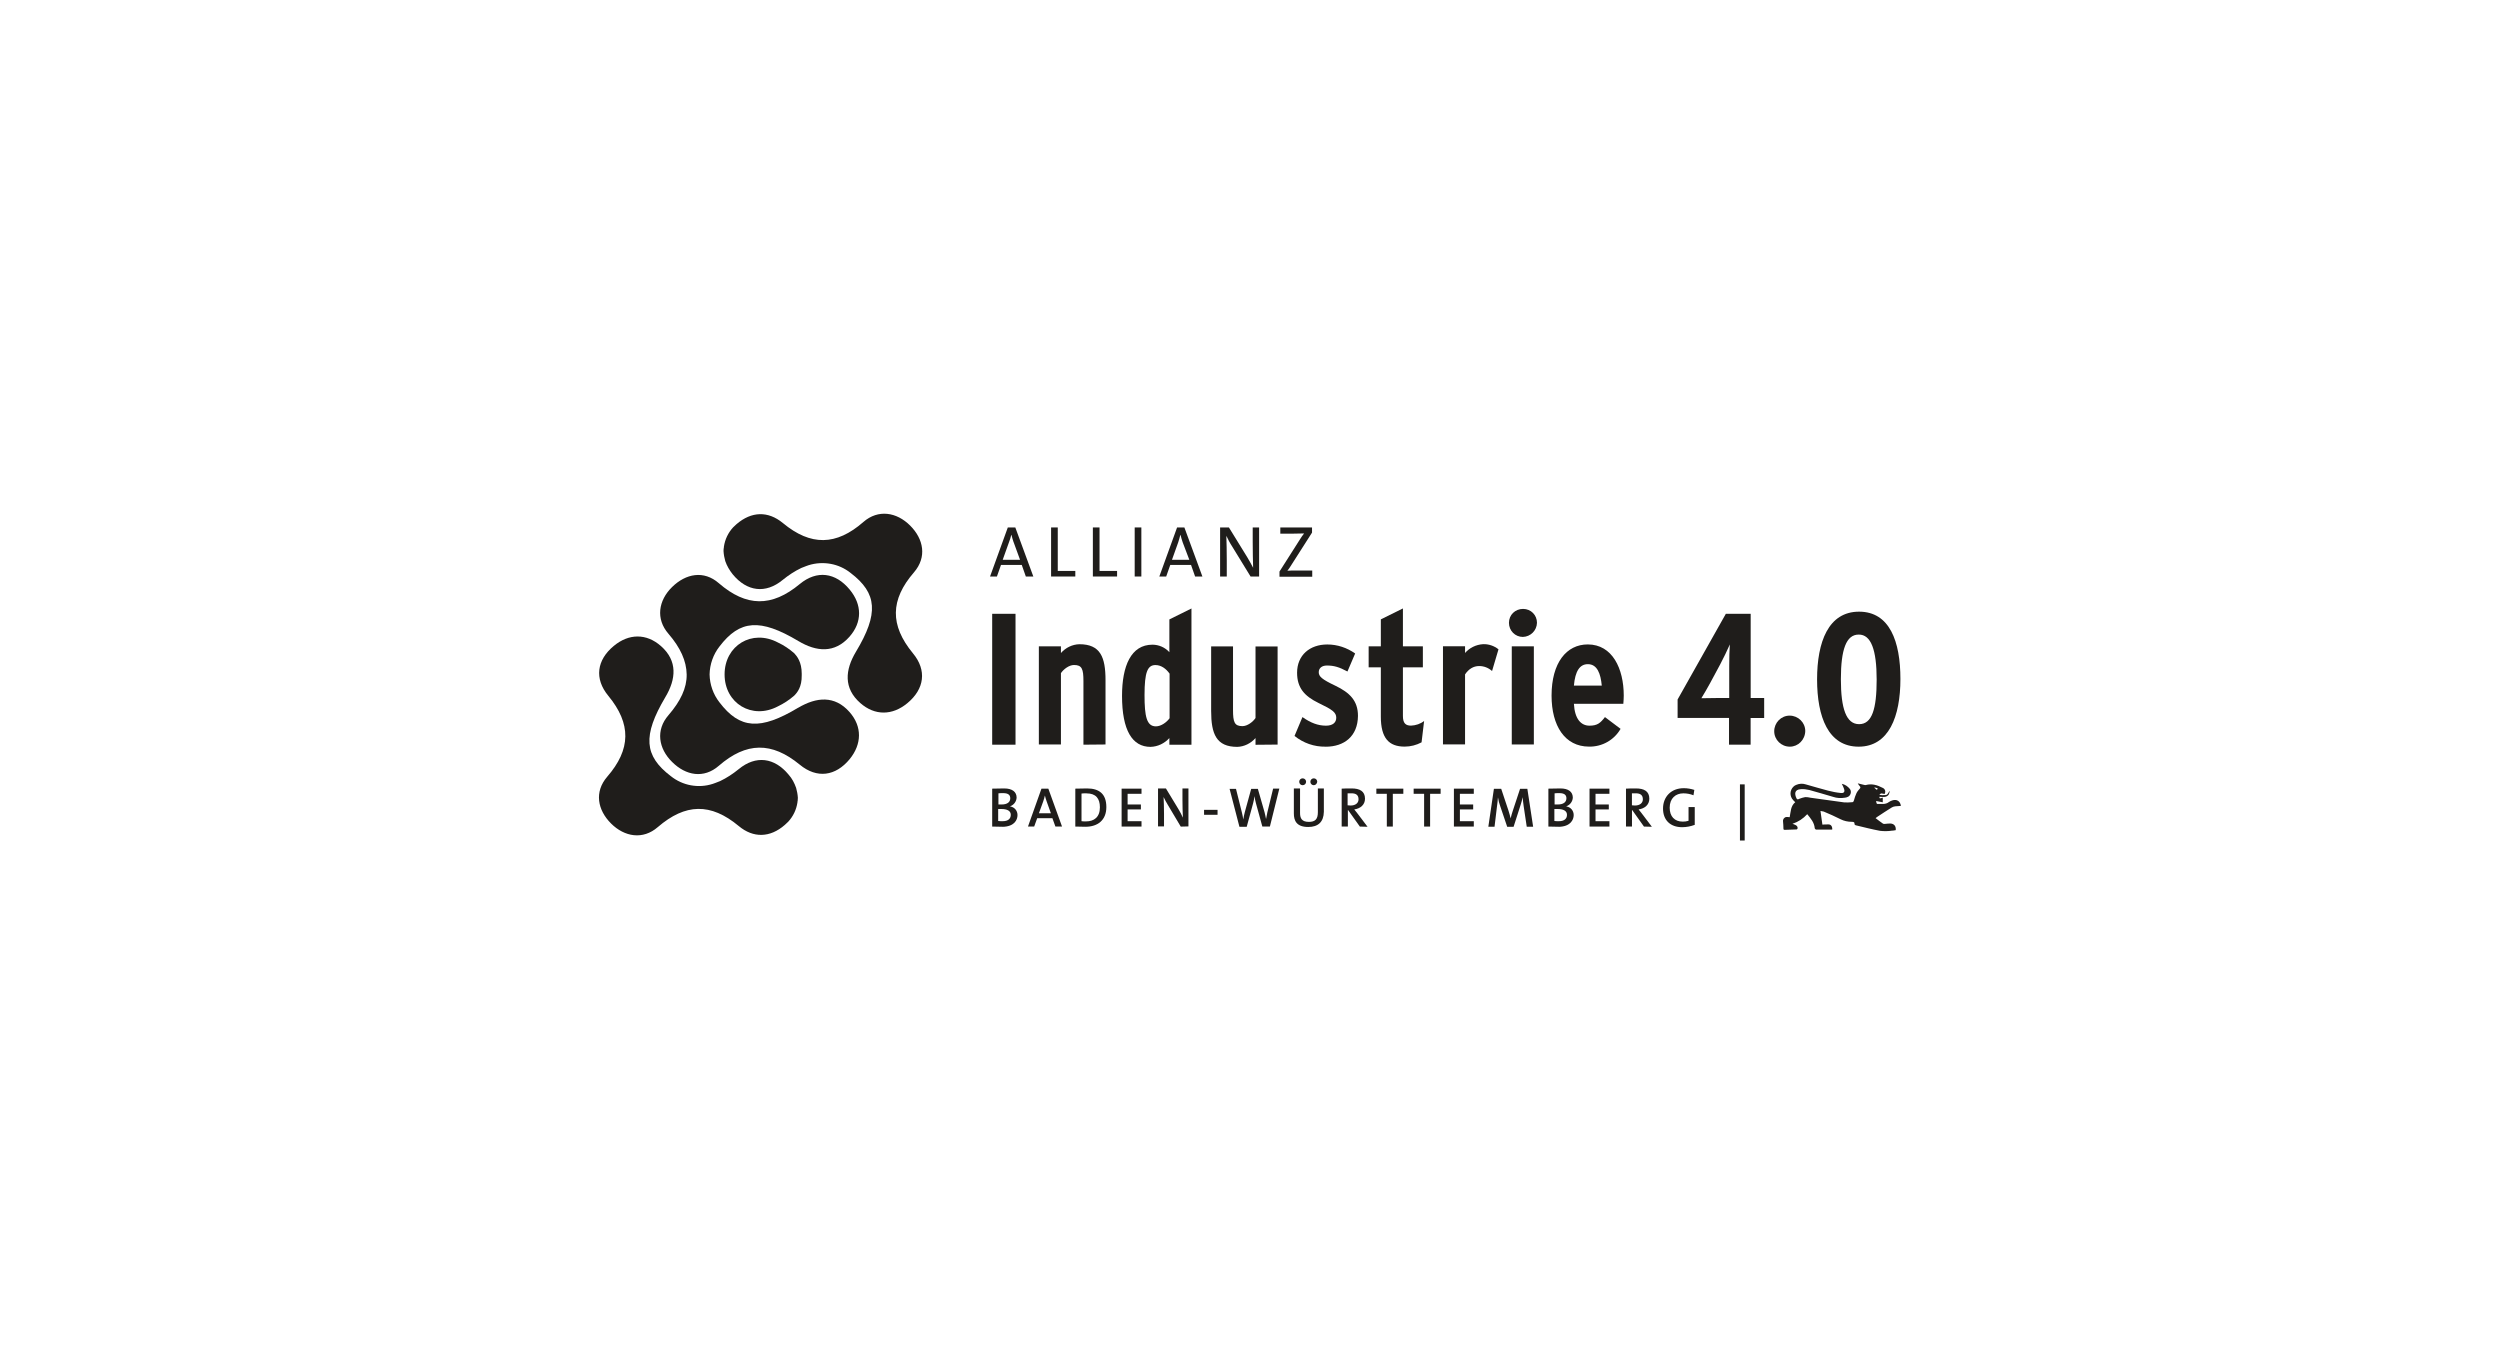 <?xml version="1.0" encoding="UTF-8"?><svg id="Ebene_1" xmlns="http://www.w3.org/2000/svg" width="480" height="260" viewBox="0 0 480 260"><g id="Ebene_2"><g id="Ebene_1-2"><rect x="190.5" y="117.85" width="4.48" height="25.13" style="fill:#1f1d1b; stroke-width:0px;"/><path d="M208.02,142.99v-12.22c0-2.34-.29-3.09-1.81-3.09-.95,0-2.02.82-2.51,1.56v13.7h-4.24v-18.84h4.24v1.28c.9-1.03,2.18-1.65,3.54-1.69,4.03,0,5.02,2.47,5.02,6.91v12.34l-4.24.04Z" style="fill:#1f1d1b; stroke-width:0px;"/><path d="M224.52,142.99v-1.28c-.95,1.03-2.22,1.65-3.62,1.69-3.5,0-5.47-3.17-5.47-9.79,0-5.76,1.73-9.83,5.84-9.83,1.23,0,2.43.53,3.25,1.44v-6.29l4.24-2.1v26.16h-4.24ZM224.52,129.29c-.58-.82-1.52-1.6-2.67-1.6-1.52,0-2.1,1.36-2.1,5.76,0,4.11.41,6.01,2.18,6.01,1.03,0,2.1-.82,2.63-1.56v-8.6h-.04Z" style="fill:#1f1d1b; stroke-width:0px;"/><path d="M241.06,142.99v-1.28c-.91,1.03-2.18,1.65-3.5,1.69-4.03,0-5.02-2.47-5.02-6.91v-12.38h4.2v12.22c0,2.34.29,3.09,1.81,3.09.95,0,2.02-.82,2.51-1.56v-13.74h4.24v18.84l-4.24.04Z" style="fill:#1f1d1b; stroke-width:0px;"/><path d="M254.51,143.36c-2.18.04-4.28-.7-5.96-2.06l1.52-3.62c1.56,1.11,3,1.65,4.52,1.65,1.32,0,1.97-.62,1.97-1.52,0-1.03-.74-1.56-3.41-2.84-2.71-1.32-4.11-2.92-4.11-5.8,0-3.37,2.43-5.43,5.8-5.43,1.93,0,3.78.62,5.35,1.73l-1.48,3.46c-1.6-.86-2.59-1.15-3.95-1.15-.99,0-1.56.53-1.56,1.28,0,.82.58,1.36,3.17,2.59,2.76,1.32,4.36,2.88,4.36,5.8-.04,3.91-2.63,5.92-6.21,5.92" style="fill:#1f1d1b; stroke-width:0px;"/><path d="M272.94,142.53c-.99.53-2.1.82-3.25.82-3.04,0-4.57-1.65-4.57-5.76v-9.46h-2.34v-4.03h2.34v-5.18l4.24-2.1v7.28h3.83v4.03h-3.83v9.34c0,1.4.53,1.85,1.56,1.85.91-.04,1.81-.33,2.51-.9l-.49,4.11Z" style="fill:#1f1d1b; stroke-width:0px;"/><path d="M286.47,128.83c-.7-.62-1.56-.95-2.47-.95-1.11,0-2.02.58-2.71,1.6v13.45h-4.24v-18.84h4.24v1.28c.86-.99,2.1-1.6,3.46-1.69,1.07-.04,2.14.33,2.96.99l-1.23,4.15Z" style="fill:#1f1d1b; stroke-width:0px;"/><path d="M292.39,122.29c-1.48,0-2.67-1.19-2.67-2.71s1.19-2.67,2.71-2.67,2.67,1.19,2.67,2.67c-.04,1.48-1.23,2.67-2.71,2.71M290.26,124.1h4.24v18.84h-4.24v-18.84Z" style="fill:#1f1d1b; stroke-width:0px;"/><path d="M311.69,135.13h-9.5c.16,2.92,1.36,4.2,3,4.2,1.52,0,2.1-.53,2.96-1.65l3,2.26c-1.23,2.14-3.54,3.46-6.05,3.41-4.65,0-7.2-3.99-7.2-9.79,0-6.33,2.88-9.83,6.95-9.83,4.73,0,6.91,4.65,6.91,9.83,0,.49-.04,1.07-.08,1.56M304.86,127.52c-1.56,0-2.43,1.36-2.67,4.11h5.35c-.21-2.26-.86-4.11-2.67-4.11" style="fill:#1f1d1b; stroke-width:0px;"/><path d="M336.12,137.84v5.14h-4.15v-5.14h-9.87v-3.54l9.26-16.45h4.77v16.17h2.59v3.83s-2.59,0-2.59,0ZM330.32,127.48l-1.97,3.66c-.49.95-1.23,2.14-1.69,2.92.74,0,1.81-.04,2.96-.04h2.39v-6.09c0-1.81.04-2.96.12-4.2-.58,1.28-1.15,2.51-1.81,3.74" style="fill:#1f1d1b; stroke-width:0px;"/><path d="M343.65,143.36c-1.65,0-3-1.32-3-2.96s1.32-3,2.96-3,3,1.32,3,2.96h0c-.04,1.69-1.36,3-2.96,3" style="fill:#1f1d1b; stroke-width:0px;"/><path d="M356.86,143.36c-5.84,0-7.98-5.72-7.98-12.92s2.18-13,8.06-13,7.94,5.72,7.94,12.92-2.22,13-8.02,13M356.86,121.84c-2.39,0-3.41,2.88-3.41,8.56s1.03,8.64,3.5,8.64,3.37-2.88,3.37-8.56-1.07-8.68-3.46-8.64" style="fill:#1f1d1b; stroke-width:0px;"/><path d="M196.96,110.69l-.78-2.22h-3.99l-.78,2.22h-1.32l3.41-9.42h1.44l3.46,9.42h-1.44ZM194.61,104.11c-.16-.45-.29-.95-.41-1.4h-.04c-.12.49-.25.95-.45,1.44l-1.19,3.33h3.33l-1.23-3.37Z" style="fill:#1f1d1b; stroke-width:0px;"/><polygon points="201.81 110.69 201.81 101.27 203.09 101.27 203.09 109.62 206.46 109.62 206.46 110.69 201.81 110.69" style="fill:#1f1d1b; stroke-width:0px;"/><polygon points="209.83 110.69 209.83 101.27 211.11 101.27 211.11 109.62 214.48 109.62 214.48 110.69 209.83 110.69" style="fill:#1f1d1b; stroke-width:0px;"/><rect x="217.86" y="101.27" width="1.28" height="9.42" style="fill:#1f1d1b; stroke-width:0px;"/><path d="M229.46,110.69l-.78-2.22h-3.99l-.78,2.22h-1.32l3.41-9.42h1.4l3.46,9.42h-1.4ZM227.07,104.11c-.16-.45-.29-.95-.41-1.4h-.04c-.12.49-.25.95-.41,1.44l-1.19,3.33h3.33l-1.28-3.37Z" style="fill:#1f1d1b; stroke-width:0px;"/><path d="M240.11,110.69l-3.58-5.84c-.41-.62-.74-1.28-1.07-1.97.04.99.08,3.29.08,4.77v3.04h-1.28v-9.42h1.69l3.5,5.68c.41.7.82,1.4,1.15,2.06-.04-1.15-.08-3.5-.08-5.06v-2.67h1.23v9.42h-1.65Z" style="fill:#1f1d1b; stroke-width:0px;"/><path d="M245.66,110.69v-.95l3.95-6.21c.25-.41.49-.74.78-1.11-.45,0-1.07.04-2.06.04h-2.51v-1.19h6.09v.99l-4.15,6.5c-.16.29-.37.53-.58.82.29-.04,1.11-.04,2.34-.04h2.43v1.19h-6.29v-.04Z" style="fill:#1f1d1b; stroke-width:0px;"/><path d="M363.03,159.52c-.7.08-1.36.08-2.06,0-1.56-.29-3.13-.7-4.69-1.07-.08-.04-.21-.12-.21-.21.04-.41-.21-.45-.53-.45-.74,0-1.48-.16-2.14-.49-1.07-.53-2.14-1.03-3.25-1.48-.21-.04-.41-.08-.62-.12.12.95.25,1.77.37,2.63.33-.04.62-.04.91-.04.66-.08.99.25.99.95-.04,0-.04.04-.08.04h-3.04c-.12-.04-.21-.12-.25-.25-.08-1.11-.78-1.89-1.44-2.71-.78.86-1.73,1.48-2.84,1.85.21.08.41.12.62.25.25.12.41.37.37.62,0,.08-.12.21-.21.21-.74.04-1.48.04-2.22.08-.21,0-.29-.04-.29-.25,0-.45-.04-.95-.08-1.4-.04-.41.25-.78.66-.82h.21c.12,0,.29.04.41.04.21-1.03.16-2.14,1.07-2.88-.12-.12-.29-.25-.41-.41-.7-.74-.66-1.89.08-2.59.16-.16.33-.25.53-.33.58-.25,1.23-.29,1.85-.08,1.44.41,2.84.82,4.24,1.19.82.21,1.6.37,2.43.45.66.08.86-.25.62-.86-.08-.29-.25-.58-.41-.9.62.12,1.15.49,1.56.99.33.45.21,1.11-.25,1.44-.04.04-.12.08-.16.08-.21.08-.37.16-.58.16-.74.12-1.52.08-2.22-.16-1.52-.45-3.04-.9-4.57-1.32-.53-.12-1.11-.21-1.65-.16-1.23.08-1.23.9-.82,1.77.12.25.33.21.53.08.37-.16.78-.25,1.15-.33.33,0,.66.04.99.12,2.18.29,4.36.62,6.5.9.49.04.99,0,1.52-.04.21,0,.25-.12.33-.33.12-.49.29-.95.49-1.4.16-.33.41-.62.66-.9.12-.16.12-.25,0-.41-.16-.16-.29-.37-.41-.58l1.19.29c.12.04.21.04.33.04,1.19-.33,2.22,0,3.25.53.41.16.62.62.45,1.03-.04.04-.04.12-.08.16-.33-.04-.7-.29-.99.16.37.08.78.08,1.19.04.45-.04.53-.49.78-.82,0,.29-.08.53-.21.78-.49.58-1.15.37-1.77.37.04.37.08.37.66.16v.9l-1.28-.25c.04.12.04.29.08.41.04.08.12.16.16.16.74-.04,1.56.16,2.22-.37.21-.16.45-.25.7-.33.82-.25,1.48.16,1.6,1.07-.37.04-.74.04-1.07.08-.25.04-.45.08-.66.21-.95.58-1.85,1.19-2.8,1.81l-.33.25c.49.37.95.74,1.44,1.07.08.04.21.04.33.04.37-.04.74-.08,1.07-.08.7.04,1.11.49,1.03,1.28-.25.08-.62.08-.99.12M360.39,151.67l.12-.33-.58-.16s-.04.08-.04.08c.12.12.29.25.49.41" style="fill:#1f1d1b; fill-rule:evenodd; stroke-width:0px;"/><path d="M192.47,158.74c-.45,0-1.15-.04-1.97-.04v-7.28c.58,0,1.4-.04,2.3-.04,1.56,0,2.39.66,2.39,1.77-.04.74-.53,1.4-1.23,1.65v.04c.82.12,1.4.82,1.4,1.65,0,.95-.62,2.22-2.88,2.26M192.6,152.28c-.33,0-.62,0-.9.04v2.14h.62c1.07,0,1.65-.45,1.65-1.19,0-.58-.33-.99-1.36-.99M192.31,155.33h-.66v2.3c.29.04.58.04.86.04,1.07,0,1.56-.49,1.56-1.23,0-.78-.74-1.11-1.77-1.11" style="fill:#1f1d1b; stroke-width:0px;"/><path d="M202.64,158.7l-.58-1.6h-2.92l-.58,1.6h-1.19l2.59-7.28h1.32l2.63,7.28h-1.28ZM200.95,153.85c-.12-.37-.25-.74-.33-1.11h0c-.08.41-.21.78-.33,1.15l-.82,2.26h2.3l-.82-2.3Z" style="fill:#1f1d1b; stroke-width:0px;"/><path d="M208.39,158.74c-.74,0-1.36-.04-1.93-.04v-7.28c.58,0,1.4-.04,2.26-.04,2.3,0,3.7,1.03,3.7,3.58,0,2.51-1.65,3.78-4.03,3.78M208.64,152.32c-.37,0-.74,0-.99.04v5.31c.29.04.58.04.86.04,1.56,0,2.67-.82,2.67-2.71,0-1.69-.78-2.67-2.55-2.67" style="fill:#1f1d1b; stroke-width:0px;"/><polygon points="215.35 158.7 215.35 151.42 219.17 151.42 219.17 152.41 216.5 152.41 216.5 154.46 219.05 154.46 219.05 155.41 216.5 155.41 216.5 157.67 219.17 157.67 219.17 158.7 215.35 158.7" style="fill:#1f1d1b; stroke-width:0px;"/><path d="M226.7,158.7l-2.47-4.15c-.29-.49-.58-.99-.82-1.52.04.7.08,2.18.08,3.21v2.43h-1.15v-7.28h1.52l2.39,3.95c.33.53.62,1.11.86,1.65-.04-.82-.08-2.39-.08-3.46v-2.14h1.15v7.28l-1.48.04Z" style="fill:#1f1d1b; stroke-width:0px;"/><rect x="231.18" y="155.49" width="2.59" height=".95" style="fill:#1f1d1b; stroke-width:0px;"/><path d="M243.81,158.7h-1.44l-1.23-4.48c-.12-.45-.21-.9-.29-1.36h0c-.04.45-.12.9-.25,1.36l-1.23,4.52h-1.4l-1.89-7.28h1.23l1.11,4.44c.12.45.21.95.29,1.44h0c.08-.45.16-.95.29-1.4l1.23-4.48h1.28l1.28,4.48c.12.45.21.9.29,1.32h0c.08-.45.16-.86.25-1.28l1.11-4.57h1.19l-1.81,7.28Z" style="fill:#1f1d1b; stroke-width:0px;"/><path d="M251.18,158.78c-2.26,0-2.76-1.23-2.76-2.59v-4.81h1.19v4.73c0,.99.33,1.69,1.69,1.69,1.19,0,1.73-.49,1.73-1.85v-4.57h1.15v4.48c-.04,1.97-1.11,2.92-3,2.92M250.11,150.76c-.37,0-.66-.29-.66-.66s.29-.66.66-.66.66.29.66.66-.29.66-.66.66h0M252.25,150.76c-.37,0-.66-.29-.66-.66s.29-.66.66-.66.66.29.66.66c-.04.37-.33.66-.66.66h0" style="fill:#1f1d1b; stroke-width:0px;"/><path d="M261.09,158.7l-2.26-3.17h-.04v3.17h-1.19v-7.28c.53-.04,1.15-.04,1.93-.04,1.52,0,2.55.53,2.55,1.97,0,1.15-.86,1.89-2.06,2.06l.62.78,1.93,2.55-1.48-.04ZM259.36,152.32h-.62v2.3c.12,0,.33.04.58.04.95,0,1.52-.49,1.52-1.19,0-.82-.49-1.19-1.48-1.15" style="fill:#1f1d1b; stroke-width:0px;"/><polygon points="267.42 152.41 267.42 158.7 266.27 158.7 266.27 152.41 264.26 152.41 264.26 151.42 269.44 151.42 269.44 152.41 267.42 152.41" style="fill:#1f1d1b; stroke-width:0px;"/><polygon points="274.58 152.41 274.58 158.7 273.43 158.7 273.43 152.41 271.42 152.41 271.42 151.42 276.6 151.42 276.6 152.41 274.58 152.41" style="fill:#1f1d1b; stroke-width:0px;"/><polygon points="279.15 158.7 279.15 151.42 282.97 151.42 282.97 152.41 280.3 152.41 280.3 154.46 282.85 154.46 282.85 155.41 280.3 155.41 280.3 157.67 282.97 157.67 282.97 158.7 279.15 158.7" style="fill:#1f1d1b; stroke-width:0px;"/><path d="M293.13,158.7l-.58-3.87c-.12-.78-.16-1.32-.21-1.77h0c-.08.49-.21.95-.37,1.44l-1.36,4.24h-1.23l-1.32-3.91c-.21-.58-.37-1.15-.45-1.73h0c-.04.62-.12,1.19-.21,1.89l-.45,3.74h-1.19l1.07-7.28h1.4l1.4,4.2c.16.49.29.99.41,1.48h0c.12-.49.25-.99.41-1.44l1.4-4.24h1.4l1.11,7.28h-1.23v-.04Z" style="fill:#1f1d1b; stroke-width:0px;"/><path d="M299.26,158.74c-.45,0-1.15-.04-1.97-.04v-7.28c.58,0,1.4-.04,2.3-.04,1.56,0,2.39.66,2.39,1.77-.04.74-.53,1.4-1.23,1.65v.04c.82.12,1.4.82,1.4,1.65,0,.95-.66,2.22-2.88,2.26M299.39,152.28c-.33,0-.62,0-.91.04v2.14h.62c1.07,0,1.65-.45,1.65-1.19,0-.58-.33-.99-1.36-.99M299.1,155.33h-.66v2.3c.29.04.58.04.86.04,1.07,0,1.56-.49,1.56-1.23,0-.78-.74-1.11-1.77-1.11" style="fill:#1f1d1b; stroke-width:0px;"/><polygon points="305.19 158.7 305.19 151.42 309.01 151.42 309.01 152.41 306.34 152.41 306.34 154.46 308.89 154.46 308.89 155.41 306.34 155.41 306.34 157.67 309.01 157.67 309.01 158.7 305.19 158.7" style="fill:#1f1d1b; stroke-width:0px;"/><path d="M315.64,158.7l-2.26-3.17h-.04v3.17h-1.15v-7.28c.53-.04,1.11-.04,1.93-.04,1.52,0,2.55.53,2.55,1.97,0,1.15-.86,1.89-2.06,2.06.21.25.41.53.62.78l1.93,2.55-1.52-.04ZM313.95,152.32h-.62v2.3c.12,0,.33.04.58.04.95,0,1.52-.49,1.52-1.19,0-.82-.49-1.19-1.48-1.15" style="fill:#1f1d1b; stroke-width:0px;"/><path d="M325.14,152.69c-.62-.25-1.28-.37-1.93-.37-1.48,0-2.63.95-2.63,2.76,0,1.69.95,2.67,2.51,2.67.37,0,.74-.04,1.11-.16v-2.63h1.19v3.41c-.78.29-1.6.45-2.43.45-2.26,0-3.66-1.36-3.66-3.58s1.52-3.91,3.99-3.91c.7,0,1.36.12,2.02.33l-.16,1.03Z" style="fill:#1f1d1b; stroke-width:0px;"/><rect x="334.07" y="150.6" width=".91" height="10.78" style="fill:#1f1d1b; stroke-width:0px;"/><path d="M138.96,105.22c-.04.21-.04.41-.04.62.04.66.16,1.28.33,1.89.33.95.82,1.77,1.44,2.55,2.71,3.29,6.29,3.78,9.58,1.07,1.11-.9,2.3-1.69,3.58-2.3,0,0,.62-.25.95-.37l.45-.16c2.76-.86,5.8-.33,8.06,1.48,5.14,3.91,5.43,7.82,1.03,15.14-2.1,3.5-2.39,6.99.82,9.83,2.8,2.47,6.17,2.43,9.05.04,3.29-2.71,3.78-6.33,1.07-9.58-4.44-5.39-4.36-10.28.21-15.55,2.51-2.92,1.85-6.38-.74-8.97s-6.13-3.17-8.97-.7c-5.22,4.57-10.12,4.65-15.47.21-2.84-2.34-6.01-2.26-8.89.21-.25.21-.45.41-.66.62-.95,1.03-1.56,2.3-1.77,3.7,0,.12,0,.21-.04.29" style="fill:#1f1d1b; fill-rule:evenodd; stroke-width:0px;"/><path d="M153.15,153.8c0-.21.04-.41.04-.62-.04-.66-.16-1.28-.33-1.89-.33-.95-.78-1.81-1.44-2.55-2.71-3.29-6.29-3.78-9.58-1.07-1.11.9-2.3,1.69-3.58,2.3,0,0-.62.25-.95.37-.16.04-.29.12-.45.16-2.76.9-5.8.33-8.06-1.48-5.14-3.91-5.43-7.77-1.07-15.14,2.1-3.5,2.39-6.99-.82-9.83-2.8-2.47-6.17-2.43-9.05-.04-3.29,2.71-3.78,6.29-1.07,9.58,4.44,5.39,4.36,10.28-.21,15.55-2.51,2.92-1.85,6.38.74,8.97,2.59,2.59,6.13,3.17,8.97.7,5.31-4.57,10.16-4.69,15.55-.21,2.8,2.34,6.01,2.26,8.84-.21.25-.21.45-.41.66-.62.95-1.03,1.56-2.3,1.77-3.7,0-.08,0-.16.04-.29" style="fill:#1f1d1b; fill-rule:evenodd; isolation:isolate; stroke-width:0px;"/><path d="M153.93,129.33c0-2.22-.9-3.33-1.44-3.91-.95-.82-1.97-1.52-3.13-2.06-4.98-2.63-10.24.58-10.24,6.13h0c0,5.55,5.27,8.76,10.24,6.13,1.11-.53,2.18-1.23,3.13-2.06.58-.58,1.48-1.65,1.44-3.91v-.33" style="fill:#1f1d1b; fill-rule:evenodd; stroke-width:0px;"/><path d="M153.27,135.87c-7.32,4.4-11.23,4.11-15.14-1.03-1.19-1.52-1.85-3.41-1.89-5.35.04-1.93.7-3.83,1.89-5.35,3.91-5.14,7.82-5.43,15.14-1.07,3.5,2.1,6.99,2.39,9.83-.82,2.47-2.8,2.43-6.17.04-9.05-2.71-3.29-6.29-3.78-9.58-1.07-5.39,4.48-10.28,4.4-15.55-.16-2.88-2.51-6.33-1.85-8.97.74s-3.17,6.13-.7,8.97c2.3,2.67,3.46,5.22,3.5,7.82s-1.19,5.14-3.5,7.82c-2.47,2.84-1.93,6.38.7,8.97,2.63,2.63,6.09,3.25,8.97.74,5.27-4.57,10.16-4.65,15.55-.21,3.29,2.71,6.87,2.22,9.58-1.07,2.34-2.88,2.43-6.25-.04-9.05-2.84-3.21-6.33-2.88-9.83-.82" style="fill:#1f1d1b; fill-rule:evenodd; isolation:isolate; stroke-width:0px;"/></g></g></svg>